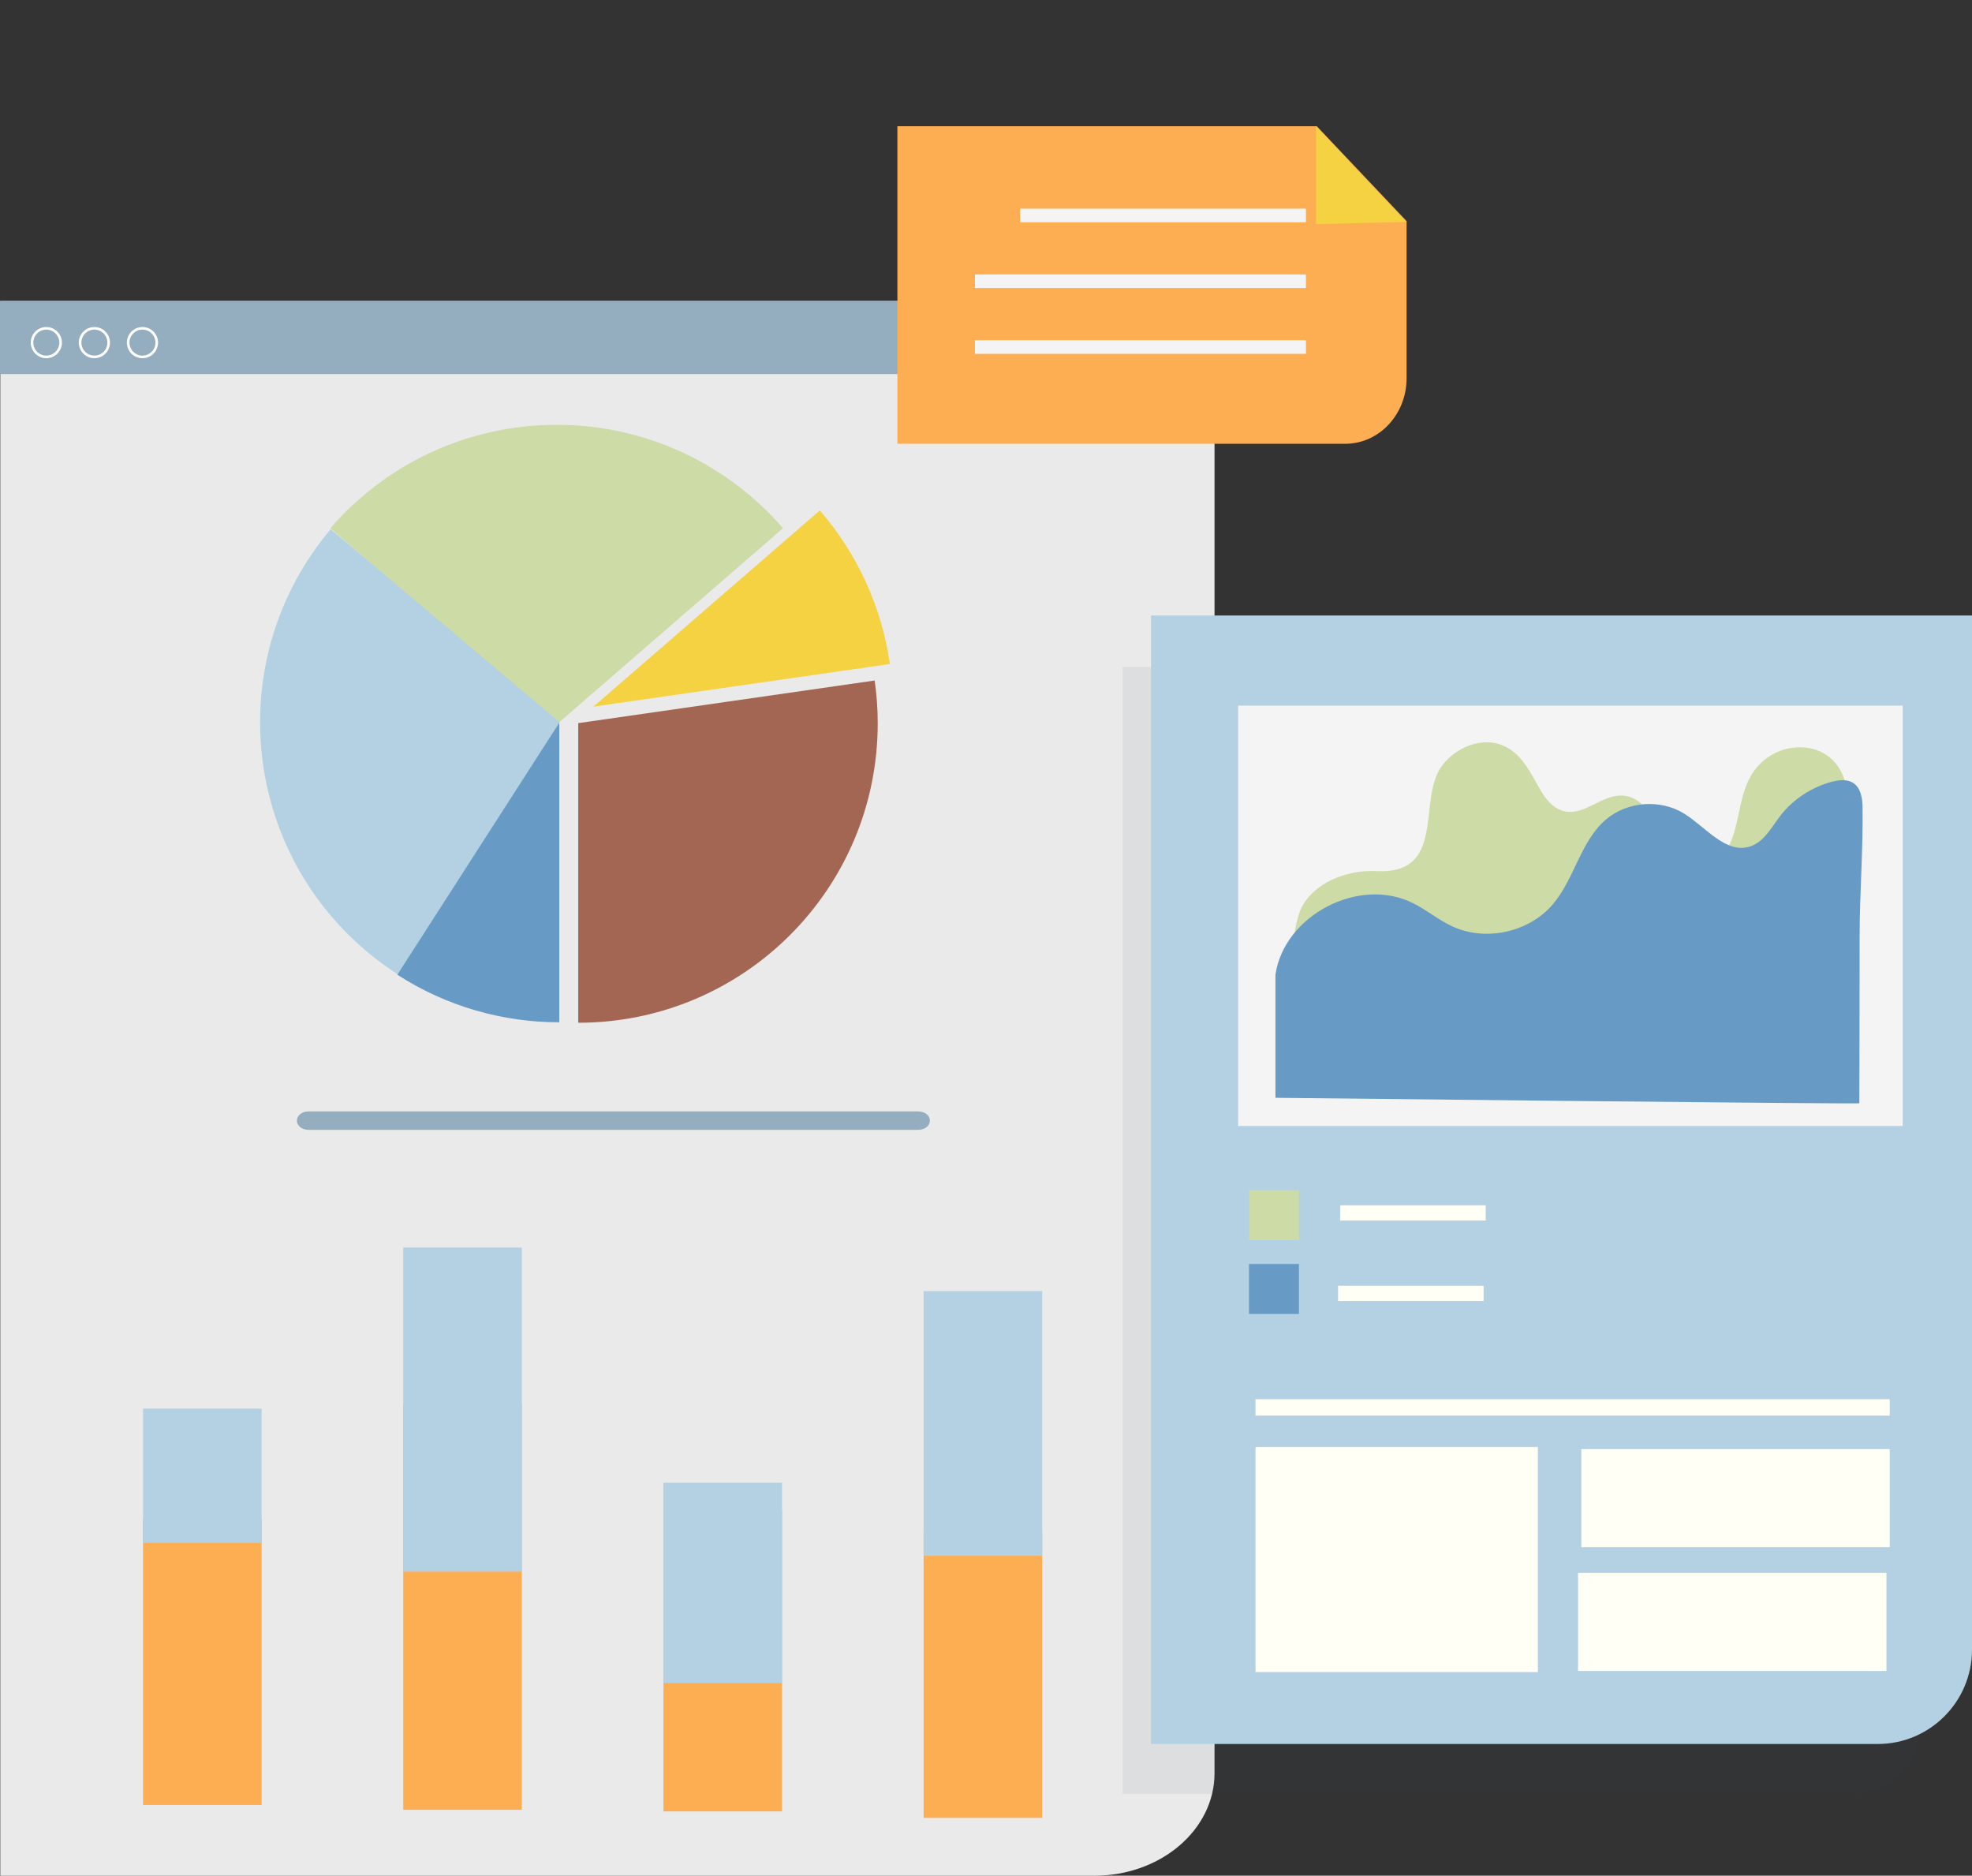 <svg width="143" height="136" viewBox="0 0 143 136" fill="none" xmlns="http://www.w3.org/2000/svg">
<rect x="0" y="0" width="143" height="136" fill="#333333" stroke="none"/>
<g clip-path="url(#clip0_65_113)">
<path d="M79.355 136H0.021V21.824H88.072V128.564C88.072 132.671 84.17 136.002 79.357 136.002L79.355 136Z" fill="#EAEAEA"/>
<path d="M87.905 21.824H0V27.124H87.905V21.824Z" fill="#94AEBF"/>
<path d="M66.541 81.922C67.727 81.922 67.727 80.582 66.541 80.582H22.419C21.234 80.582 21.234 81.922 22.419 81.922H66.541Z" fill="#94AEBF"/>
<path d="M40.367 30.802C33.807 30.802 27.935 33.708 23.953 38.3L40.367 52.524L56.78 38.3C52.8 33.708 46.928 30.802 40.367 30.802Z" fill="#CDDBA6"/>
<path d="M63.426 49.341L41.931 52.432V74.155C53.934 74.155 63.649 64.438 63.649 52.432C63.649 51.382 63.57 50.351 63.426 49.341Z" fill="#A36652"/>
<path d="M23.978 38.371C16.24 47.552 17.407 61.242 26.586 68.981C27.389 69.657 28.227 70.262 29.092 70.803L40.584 52.372L23.978 38.371Z" fill="#B3D1E2"/>
<path d="M40.553 74.123C36.483 74.123 32.4 72.988 28.814 70.673L40.557 52.402V74.124L40.553 74.123Z" fill="#679BC6"/>
<path d="M64.531 48.144C63.93 43.916 62.113 40.086 59.449 37.01L43.035 51.235L64.531 48.144Z" fill="#F4D242"/>
<path d="M18.971 110.157H10.372V130.871H18.971V110.157Z" fill="#FDAE52"/>
<path d="M18.971 102.137H10.372V111.87H18.971V102.137Z" fill="#B3D1E2"/>
<path d="M75.573 111.092H66.975V131.806H75.573V111.092Z" fill="#FDAE52"/>
<path d="M75.573 93.61H66.975V112.805H75.573V93.61Z" fill="#B3D1E2"/>
<path d="M56.706 109.456H48.107V131.337H56.706V109.456Z" fill="#FDAE52"/>
<path d="M56.706 107.509H48.107V122.031H56.706V107.509Z" fill="#B3D1E2"/>
<path d="M37.84 101.835H29.241V131.221H37.84V101.835Z" fill="#FDAE52"/>
<path d="M37.84 90.455H29.241V113.958H37.84V90.455Z" fill="#B3D1E2"/>
<path d="M3.358 25.973C2.734 25.973 2.228 25.466 2.228 24.842C2.228 24.218 2.734 23.711 3.358 23.711C3.982 23.711 4.489 24.218 4.489 24.842C4.489 25.466 3.982 25.973 3.358 25.973ZM3.358 23.899C2.838 23.899 2.416 24.322 2.416 24.842C2.416 25.362 2.838 25.784 3.358 25.784C3.878 25.784 4.3 25.362 4.3 24.842C4.3 24.322 3.878 23.899 3.358 23.899Z" fill="white"/>
<path d="M6.845 25.973C6.221 25.973 5.714 25.466 5.714 24.842C5.714 24.218 6.221 23.711 6.845 23.711C7.468 23.711 7.975 24.218 7.975 24.842C7.975 25.466 7.468 25.973 6.845 25.973ZM6.845 23.899C6.324 23.899 5.902 24.322 5.902 24.842C5.902 25.362 6.324 25.784 6.845 25.784C7.365 25.784 7.787 25.362 7.787 24.842C7.787 24.322 7.365 23.899 6.845 23.899Z" fill="white"/>
<path d="M10.331 25.973C9.707 25.973 9.2 25.466 9.2 24.842C9.2 24.218 9.707 23.711 10.331 23.711C10.955 23.711 11.461 24.218 11.461 24.842C11.461 25.466 10.955 25.973 10.331 25.973ZM10.331 23.899C9.811 23.899 9.389 24.322 9.389 24.842C9.389 25.362 9.811 25.784 10.331 25.784C10.851 25.784 11.273 25.362 11.273 24.842C11.273 24.322 10.851 23.899 10.331 23.899Z" fill="white"/>
<path opacity="0.07" d="M134.299 130.063H81.405V48.355H139.21V125.151C139.21 127.865 137.011 130.063 134.299 130.063Z" fill="#2E4661"/>
<path d="M136.159 126.451H83.465V44.629H143V119.609C143 123.388 139.937 126.451 136.159 126.451Z" fill="#B3D1E2"/>
<path d="M137.978 51.162H89.783V81.645H137.978V51.162Z" fill="#F4F4F4"/>
<path d="M120.315 61.734C120.515 62.137 120.862 62.482 121.516 62.727C122.737 63.183 124.376 62.853 125.081 61.832C126.257 60.124 125.927 57.678 127.192 55.902C127.704 55.182 128.488 54.598 129.411 54.334C130.335 54.07 131.394 54.147 132.215 54.6C133.553 55.337 134.017 56.86 134.03 58.243C134.055 60.899 133.683 63.643 133.207 66.263C132.975 67.531 132.619 68.834 131.701 69.835C130.455 71.194 128.403 71.759 126.442 72.063C121.476 72.828 116.384 72.36 111.372 71.889C107.339 71.51 103.308 71.133 99.276 70.755C98.139 70.647 94.793 70.82 94.112 70.033C93.447 69.264 93.971 66.657 94.359 65.852C95.224 64.06 97.591 63.049 99.813 63.162C104.823 63.419 102.843 58.185 104.446 55.699C105.298 54.379 107.175 53.429 108.792 53.98C110.333 54.504 110.976 56.051 111.737 57.336C112.131 58.004 112.693 58.694 113.535 58.839C114.969 59.084 116.164 57.627 117.622 57.683C118.485 57.717 119.222 58.3 119.594 58.982C120.1 59.909 119.923 60.935 120.319 61.73L120.315 61.734Z" fill="#CDDBA6"/>
<path d="M134.829 79.992C134.829 79.992 134.836 77.798 134.836 77.678C134.847 74.404 134.847 71.13 134.851 67.856C134.855 64.727 135.113 61.6 135.062 58.479C135.04 57.035 134.416 56.281 132.897 56.667C131.401 57.048 130.031 57.938 129.091 59.163C128.452 59.994 127.922 61.033 126.931 61.366C125.158 61.964 123.707 59.966 122.114 58.984C120.4 57.926 118.014 58.104 116.474 59.404C114.614 60.976 114.188 63.696 112.615 65.554C110.883 67.599 107.738 68.293 105.307 67.164C104.308 66.7 103.451 65.977 102.467 65.485C98.565 63.528 93.138 66.344 92.489 70.662V79.598C92.489 79.598 134.908 80.071 134.829 79.992Z" fill="#679BC6"/>
<path d="M94.193 86.293H90.571V89.916H94.193V86.293Z" fill="#CDDBA6"/>
<path d="M94.193 91.648H90.571V95.271H94.193V91.648Z" fill="#679BC6"/>
<path d="M107.738 87.395H97.186V88.498H107.738V87.395Z" fill="#FFFFF5"/>
<path d="M107.582 93.224H97.029V94.326H107.582V93.224Z" fill="#FFFFF5"/>
<path d="M137.033 101.451H91.044V102.642H137.033V101.451Z" fill="#FFFFF5"/>
<path d="M111.518 104.912H91.044V121.236H111.518V104.912Z" fill="#FFFFF5"/>
<path d="M137.033 105.068H114.669V112.177H137.033V105.068Z" fill="#FFFFF5"/>
<path d="M136.796 114.047H114.432V121.157H136.796V114.047Z" fill="#FFFFF5"/>
<path d="M97.553 32.178H65.075V9.151H95.487L102 16.032V27.422C102 30.048 100.008 32.177 97.553 32.177V32.178Z" fill="#FDAE52"/>
<path d="M101.974 16.087L95.436 16.251V9.151L101.974 16.087Z" fill="#F4D242"/>
<path d="M94.701 15.128H73.982V16.115H94.701V15.128Z" fill="#F4F4F4"/>
<path d="M94.701 19.898H70.7V20.885H94.701V19.898Z" fill="#F4F4F4"/>
<path d="M94.701 24.667H70.7V25.654H94.701V24.667Z" fill="#F4F4F4"/>
</g>
<defs>
<clipPath id="clip0_65_113">
<rect width="143" height="136" fill="white"/>
</clipPath>
</defs>
</svg>
